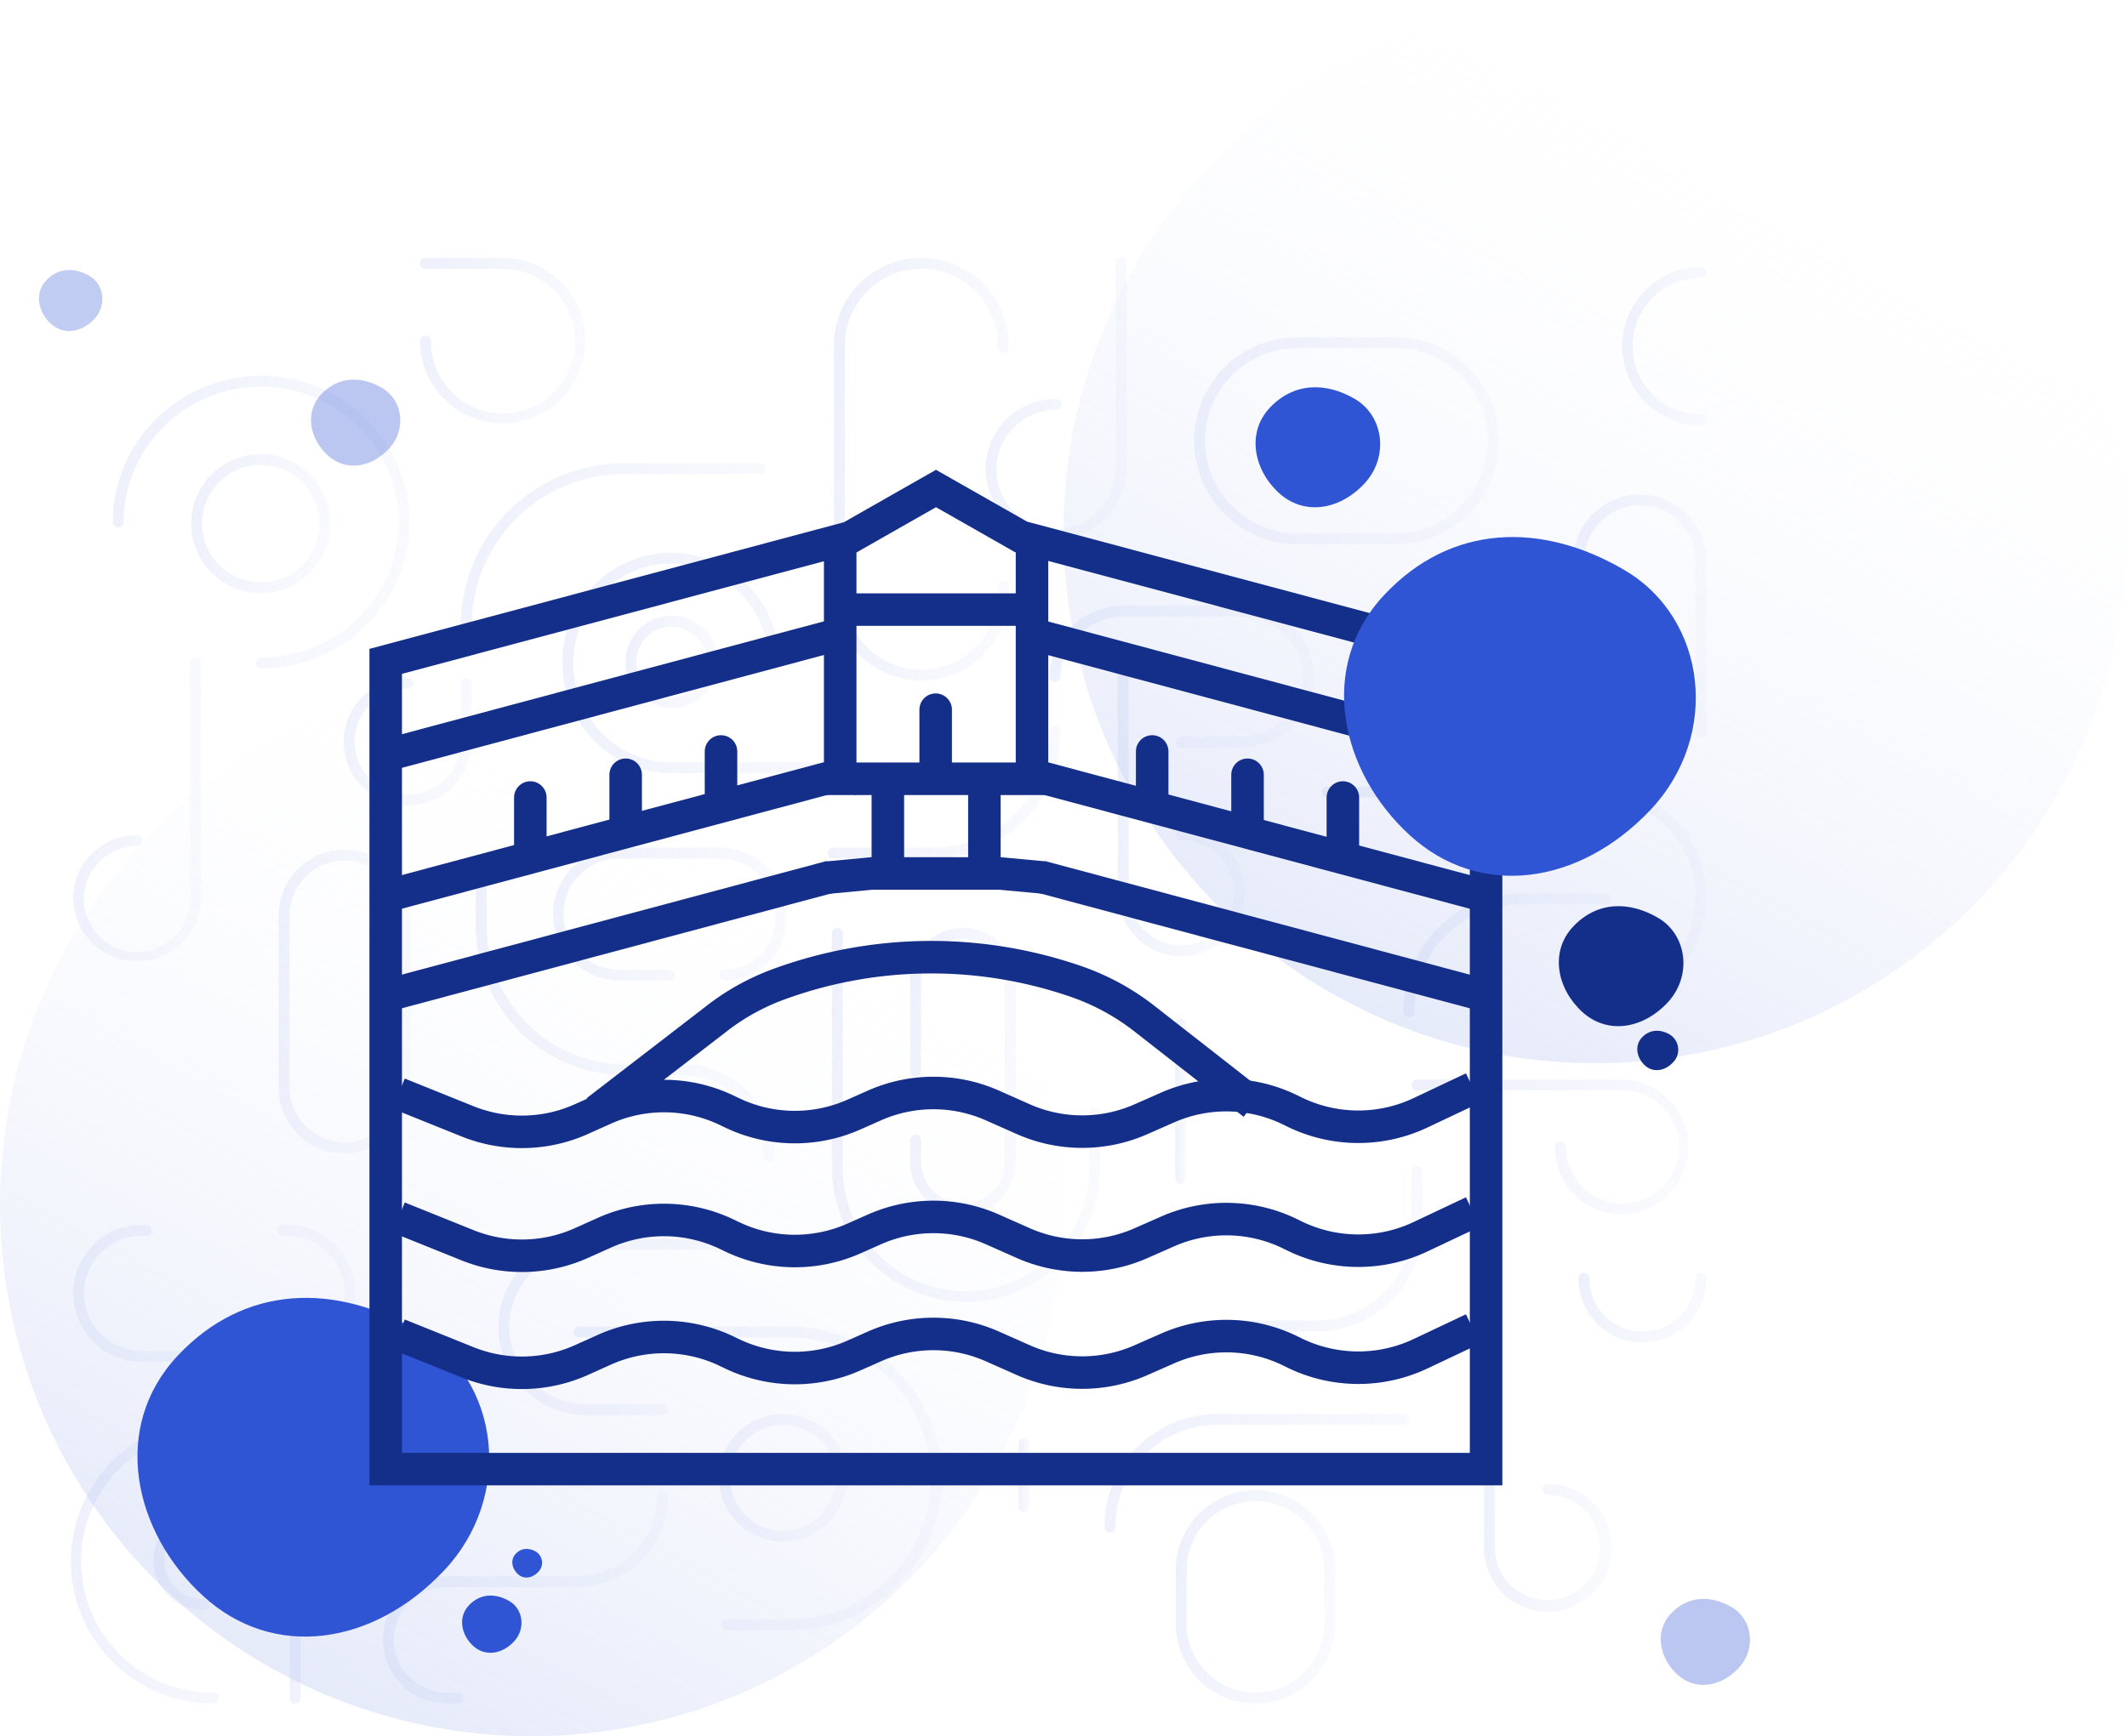 <svg xmlns="http://www.w3.org/2000/svg" xmlns:xlink="http://www.w3.org/1999/xlink" width="654" height="534" viewBox="0 0 654 534">
  <defs>
    <radialGradient id="radial-gradient" cx="-5.187" cy="-4.868" r="8.014" gradientTransform="translate(0 6.04) scale(1 2.241)" gradientUnits="objectBoundingBox">
      <stop offset="0" stop-color="#2f55d4"/>
      <stop offset="1" stop-color="#fff" stop-opacity="0"/>
    </radialGradient>
    <linearGradient id="linear-gradient" x1="0.685" y1="0.118" x2="-0.58" y2="2.435" gradientUnits="objectBoundingBox">
      <stop offset="0" stop-color="#fff" stop-opacity="0"/>
      <stop offset="1" stop-color="#2f55d4"/>
    </linearGradient>
  </defs>
  <g id="Group_6" data-name="Group 6" transform="translate(-172.196 -58.43)">
    <g id="Group_7" data-name="Group 7" transform="translate(50.224 70.466)">
      <path id="Path_22" data-name="Path 22" d="M855.949,521.283a1.674,1.674,0,0,0-1.674,1.674,16.308,16.308,0,1,1-32.615,0,1.674,1.674,0,1,0-3.348,0,19.657,19.657,0,1,0,39.313,0A1.674,1.674,0,0,0,855.949,521.283Z" transform="translate(-210.989 -141.898)" fill="url(#radial-gradient)"/>
      <path id="Path_23" data-name="Path 23" d="M862.057,116.858a21,21,0,0,1,0-42,1.674,1.674,0,1,0,0-3.348,24.348,24.348,0,0,0,0,48.695,1.674,1.674,0,1,0,0-3.348Z" transform="translate(-217.096 -1.42)" fill="url(#radial-gradient)"/>
      <path id="Path_25" data-name="Path 25" d="M187.848,670.9a40.389,40.389,0,1,1,0-80.777h38.705a1.674,1.674,0,1,0,0-3.348H187.848a43.737,43.737,0,1,0,0,87.474,1.674,1.674,0,1,0,0-3.348Z" transform="translate(-0.344 -162.351)" fill="url(#radial-gradient)"/>
      <path id="Path_26" data-name="Path 26" d="M211.931,627.7H196.914a15.285,15.285,0,1,0,0,30.556,1.674,1.674,0,1,0,0-3.348,11.938,11.938,0,1,1,0-23.859h15.017a1.674,1.674,0,1,0,0-3.348Z" transform="translate(-11.992 -175.135)" fill="url(#radial-gradient)"/>
      <path id="Path_29" data-name="Path 29" d="M836.475,173.236a20.461,20.461,0,0,0-20.439,20.438v8.148a1.674,1.674,0,1,0,3.348,0v-8.148a17.09,17.09,0,1,1,34.18,0v52.639a1.674,1.674,0,0,0,3.349,0V193.674A20.461,20.461,0,0,0,836.475,173.236Z" transform="translate(-210.279 -33.192)" fill="url(#radial-gradient)"/>
      <path id="Path_30" data-name="Path 30" d="M392.188,241.683A14.184,14.184,0,1,0,406.371,227.5,14.2,14.2,0,0,0,392.188,241.683Zm25.019,0a10.835,10.835,0,1,1-10.836-10.836A10.848,10.848,0,0,1,417.207,241.683Z" transform="translate(-77.898 -50.14)" fill="url(#radial-gradient)"/>
      <path id="Path_31" data-name="Path 31" d="M453.839,623.809a19.657,19.657,0,1,0-19.812-19.656A19.757,19.757,0,0,0,453.839,623.809Zm0-35.964a16.309,16.309,0,1,1-16.464,16.308A16.405,16.405,0,0,1,453.839,587.844Z" transform="translate(-90.965 -161.641)" fill="url(#radial-gradient)"/>
      <path id="Path_32" data-name="Path 32" d="M219.376,197.942A21.377,21.377,0,1,0,198,176.566,21.4,21.4,0,0,0,219.376,197.942Zm0-39.4a18.028,18.028,0,1,1-18.028,18.028A18.048,18.048,0,0,1,219.376,158.538Z" transform="translate(-17.247 -27.555)" fill="url(#radial-gradient)"/>
      <path id="Path_33" data-name="Path 33" d="M162.982,165.161a1.674,1.674,0,0,0,3.348,0c0-22.961,18.96-41.64,42.265-41.64s42.265,18.679,42.265,41.64S231.9,206.8,208.6,206.8a1.674,1.674,0,0,0,0,3.349c25.152,0,45.614-20.182,45.614-44.989s-20.462-44.989-45.614-44.989S162.982,140.354,162.982,165.161Z" transform="translate(-6.31 -16.618)" fill="url(#radial-gradient)"/>
      <path id="Path_35" data-name="Path 35" d="M266.215,274.9a19.656,19.656,0,1,0,39.313,0V256.914a1.674,1.674,0,0,0-3.348,0V274.9a16.308,16.308,0,1,1-16.308-16.308,1.674,1.674,0,1,0,0-3.348A19.679,19.679,0,0,0,266.215,274.9Z" transform="translate(-38.553 -58.804)" fill="url(#radial-gradient)"/>
      <path id="Path_36" data-name="Path 36" d="M325.765,115.267a22.2,22.2,0,0,1-22.094-22.25,1.674,1.674,0,1,0-3.348,0,25.443,25.443,0,1,0,25.442-25.6H302a1.674,1.674,0,0,0,0,3.349h23.768a22.25,22.25,0,0,1,0,44.5Z" transform="translate(-49.206 -0.142)" fill="url(#radial-gradient)"/>
      <path id="Path_38" data-name="Path 38" d="M828.7,455.627a20.619,20.619,0,0,0-20.438-20.751H745.4a1.674,1.674,0,0,0,0,3.348h62.86a17.4,17.4,0,1,1-17.094,17.4,1.674,1.674,0,1,0-3.348,0,20.442,20.442,0,1,0,40.88,0Z" transform="translate(-187.695 -114.91)" fill="url(#radial-gradient)"/>
      <path id="Path_39" data-name="Path 39" d="M553.178,132.088a21.691,21.691,0,0,0,43.378,0V68.638a1.674,1.674,0,0,0-3.348,0v63.454a18.343,18.343,0,1,1-18.341-18.062,1.674,1.674,0,0,0,0-3.348A21.574,21.574,0,0,0,553.178,132.088Z" transform="translate(-128.18)" fill="url(#radial-gradient)"/>
      <path id="Path_41" data-name="Path 41" d="M651.43,320.233a19.566,19.566,0,0,0-19.467-19.665h-.009a1.674,1.674,0,0,0-.008,3.348,16.218,16.218,0,0,1-.079,32.436h-.084a16.254,16.254,0,0,1-16.137-16.218V253.276a1.674,1.674,0,0,0-3.348,0v66.859A19.609,19.609,0,0,0,631.766,339.7h.1a19.566,19.566,0,0,0,19.563-19.468Z" transform="translate(-146.645 -57.668)" fill="url(#radial-gradient)"/>
      <path id="Path_42" data-name="Path 42" d="M145.246,320.171a19.658,19.658,0,0,0,39.313,0V247.819a1.674,1.674,0,0,0-3.349,0v72.352A16.31,16.31,0,1,1,164.9,304.13a1.674,1.674,0,0,0,0-3.348A19.546,19.546,0,0,0,145.246,320.171Z" transform="translate(-0.77 -55.964)" fill="url(#radial-gradient)"/>
      <path id="Path_43" data-name="Path 43" d="M427.383,233.187a1.674,1.674,0,1,0,3.348,0c0-18.684-14.97-33.884-33.37-33.884s-33.369,15.2-33.369,33.884,14.97,33.885,33.371,33.885h83.077a1.674,1.674,0,1,0,0-3.348H397.363c-16.554,0-30.022-13.7-30.022-30.537s13.467-30.536,30.021-30.536S427.383,216.35,427.383,233.187Z" transform="translate(-69.091 -41.334)" fill="url(#radial-gradient)"/>
      <path id="Path_44" data-name="Path 44" d="M788.458,303.9H705.382a1.674,1.674,0,0,0,0,3.348h83.076c16.554,0,30.023,13.7,30.023,30.539s-13.469,30.536-30.023,30.536a1.674,1.674,0,0,0,0,3.349c18.4,0,33.372-15.2,33.372-33.885S806.859,303.9,788.458,303.9Z" transform="translate(-175.195 -74.003)" fill="url(#radial-gradient)"/>
      <path id="Path_45" data-name="Path 45" d="M677.935,166.6h30.671a31.855,31.855,0,0,0,0-63.706H677.935a31.855,31.855,0,0,0,0,63.706Zm0-60.358h30.671a28.507,28.507,0,0,1,0,57.01H677.935a28.507,28.507,0,0,1,0-57.01Z" transform="translate(-157.298 -11.221)" fill="url(#radial-gradient)"/>
      <path id="Path_46" data-name="Path 46" d="M277.674,405.262V352.346A20.265,20.265,0,0,0,257.411,332.1h-.035a20.265,20.265,0,0,0-20.266,20.251v52.915a20.266,20.266,0,0,0,20.266,20.249h.032a20.265,20.265,0,0,0,20.266-20.25Zm-20.266,16.9a.072.072,0,0,0-.017,0h-.015a16.937,16.937,0,0,1-16.917-16.9V352.349a16.919,16.919,0,0,1,16.92-16.9h.03a16.919,16.919,0,0,1,16.917,16.9V405.26A16.936,16.936,0,0,1,257.408,422.164Z" transform="translate(-29.462 -82.809)" fill="url(#radial-gradient)"/>
      <path id="Path_47" data-name="Path 47" d="M521.2,430.679a1.674,1.674,0,0,0-1.674,1.674v6.756a16.165,16.165,0,0,0,16.151,16.106h.119A16.185,16.185,0,0,0,551.957,439.1V383.221A16.18,16.18,0,0,0,535.8,367.114h-.117a16.184,16.184,0,0,0-16.164,16.112v27.938a1.674,1.674,0,0,0,3.349,0V383.232a12.832,12.832,0,0,1,12.827-12.77h.047a12.815,12.815,0,0,1,12.861,12.764V439.1a12.832,12.832,0,0,1-12.826,12.769h-.095A12.816,12.816,0,0,1,522.873,439.1v-6.749A1.674,1.674,0,0,0,521.2,430.679Z" transform="translate(-117.669 -93.746)" fill="url(#radial-gradient)"/>
      <path id="Path_48" data-name="Path 48" d="M512.226,197.424h.074a26.815,26.815,0,0,0,26.814-26.781v-2.436a1.674,1.674,0,0,0-3.348,0v2.433a23.494,23.494,0,0,1-23.471,23.436h-.064a23.5,23.5,0,0,1-23.467-23.433V94.2a23.494,23.494,0,0,1,23.471-23.434h.065A23.467,23.467,0,0,1,535.766,94.2v.75a1.674,1.674,0,1,0,3.348,0V94.2a26.815,26.815,0,0,0-26.809-26.779h-.074A26.847,26.847,0,0,0,485.416,94.2v76.446A26.844,26.844,0,0,0,512.226,197.424Z" transform="translate(-107.016 -0.142)" fill="url(#radial-gradient)"/>
      <path id="Path_49" data-name="Path 49" d="M151.4,535.861a20.914,20.914,0,0,0,14.885,6.174h44.76a21.064,21.064,0,0,0,0-42.127h-1.5a1.674,1.674,0,1,0,0,3.348h1.5a17.715,17.715,0,0,1,0,35.431H166.291a17.715,17.715,0,0,1,0-35.431h1.5a1.674,1.674,0,1,0,0-3.348h-1.505A21.068,21.068,0,0,0,151.4,535.861Z" transform="translate(-0.77 -135.222)" fill="url(#radial-gradient)"/>
      <path id="Path_50" data-name="Path 50" d="M566.977,441.23V424.114a1.674,1.674,0,1,0-3.349,0V441.23a37.888,37.888,0,0,1-75.774,0V368.788a1.674,1.674,0,1,0-3.348,0V441.23a41.237,41.237,0,0,0,82.471,0Z" transform="translate(-106.732 -93.746)" fill="url(#radial-gradient)"/>
      <path id="Path_51" data-name="Path 51" d="M435.655,545.386H370.668a1.674,1.674,0,1,0,0,3.348h64.986a43.36,43.36,0,0,1,0,86.719H416.1a1.674,1.674,0,1,0,0,3.348h19.55a46.708,46.708,0,0,0,0-93.415Z" transform="translate(-70.654 -149.426)" fill="url(#radial-gradient)"/>
      <path id="Path_52" data-name="Path 52" d="M431.4,351.628a20.409,20.409,0,0,0-20.38-20.44H380.252a20.438,20.438,0,1,0,0,40.876h15.382a1.674,1.674,0,0,0,0-3.348H380.252a17.09,17.09,0,1,1,0-34.179h30.762a17.061,17.061,0,0,1,17.034,17.089v1.67a15.414,15.414,0,0,1-15.373,15.42,1.674,1.674,0,0,0,0,3.348h0A18.744,18.744,0,0,0,431.4,353.292Z" transform="translate(-67.787 -82.525)" fill="url(#radial-gradient)"/>
      <path id="Path_53" data-name="Path 53" d="M640.008,226.3c10.858,0,19.691,8.3,19.691,18.5s-8.834,18.5-19.691,18.5h-17.57a1.674,1.674,0,0,0,0,3.348h17.57c12.7,0,23.04-9.8,23.04-21.846s-10.336-21.845-23.04-21.845H604.868c-12.7,0-23.04,9.8-23.04,21.846a1.674,1.674,0,0,0,3.348,0c0-10.2,8.834-18.5,19.692-18.5Z" transform="translate(-137.128 -48.72)" fill="url(#radial-gradient)"/>
      <path id="Path_54" data-name="Path 54" d="M318.514,209.431a1.674,1.674,0,0,0,3.348,0,46.747,46.747,0,0,1,46.587-46.8h42.119a1.674,1.674,0,1,0,0-3.348H368.449A50.1,50.1,0,0,0,318.514,209.431Z" transform="translate(-54.887 -28.834)" fill="url(#radial-gradient)"/>
      <path id="Path_55" data-name="Path 55" d="M777.691,472.622a1.674,1.674,0,0,0-1.674,1.674V590.608a19.657,19.657,0,1,0,19.656-19.524,1.674,1.674,0,1,0,0,3.348,16.178,16.178,0,1,1-16.308,16.176V474.3A1.674,1.674,0,0,0,777.691,472.622Z" transform="translate(-197.779 -126.699)" fill="url(#radial-gradient)"/>
      <path id="Path_56" data-name="Path 56" d="M698.44,587.844a1.674,1.674,0,1,0,0-3.348H640.783a34.652,34.652,0,0,0-34.4,34.824,1.674,1.674,0,0,0,3.348,0,31.3,31.3,0,0,1,31.049-31.476Z" transform="translate(-144.798 -161.641)" fill="url(#radial-gradient)"/>
      <path id="Path_57" data-name="Path 57" d="M554.211,278.289a1.674,1.674,0,0,0-3.348,0,35.837,35.837,0,0,1-35.737,35.854H484.361a1.674,1.674,0,1,0,0,3.348h30.764A39.189,39.189,0,0,0,554.211,278.289Z" transform="translate(-106.164 -65.48)" fill="url(#radial-gradient)"/>
      <path id="Path_58" data-name="Path 58" d="M689.814,521.067h-24a1.674,1.674,0,0,0,0,3.348h24a32.441,32.441,0,0,0,32.4-32.4V475.205a1.674,1.674,0,1,0-3.348,0v16.811A29.088,29.088,0,0,1,689.814,521.067Z" transform="translate(-162.838 -126.983)" fill="url(#radial-gradient)"/>
      <path id="Path_59" data-name="Path 59" d="M804.108,353.326a1.674,1.674,0,0,0-1.674-1.674H776.162a36.272,36.272,0,0,0-36.073,36.387,1.674,1.674,0,1,0,3.348,0A32.921,32.921,0,0,1,776.162,355h26.272A1.674,1.674,0,0,0,804.108,353.326Z" transform="translate(-186.558 -88.917)" fill="url(#radial-gradient)"/>
      <path id="Path_60" data-name="Path 60" d="M275.448,619.936a1.678,1.678,0,0,0-1.981-1.3c-18.461,3.849-31.355,18.4-31.355,35.38v28.494a1.674,1.674,0,1,0,3.348,0V654.018c0-15.38,11.8-28.58,28.69-32.1A1.674,1.674,0,0,0,275.448,619.936Z" transform="translate(-31.025 -172.294)" fill="url(#radial-gradient)"/>
      <path id="Path_63" data-name="Path 63" d="M637.993,409.264V456.8a1.674,1.674,0,1,0,3.348,0V409.264a1.674,1.674,0,0,0-3.348,0Z" transform="translate(-154.67 -106.388)" fill="url(#radial-gradient)"/>
      <path id="Path_64" data-name="Path 64" d="M567.958,597.084v19.39a1.674,1.674,0,1,0,3.348,0v-19.39a1.674,1.674,0,1,0-3.348,0Z" transform="translate(-132.796 -165.05)" fill="url(#radial-gradient)"/>
      <path id="Path_65" data-name="Path 65" d="M759.86,258.151a17.771,17.771,0,0,0,12.63,5.222h.05a17.919,17.919,0,0,0,17.9-17.874v-6.342a1.674,1.674,0,0,0-3.348,0v6.34a14.567,14.567,0,0,1-14.553,14.528H772.5A14.55,14.55,0,0,1,757.946,245.5v-5.256A17.791,17.791,0,0,0,740.179,222.5h-.052a17.794,17.794,0,0,0-17.773,17.749v6.466a1.674,1.674,0,1,0,3.348,0v-6.463a14.442,14.442,0,0,1,14.429-14.4h.043a14.441,14.441,0,0,1,14.424,14.4V245.5A17.78,17.78,0,0,0,759.86,258.151Z" transform="translate(-181.019 -48.578)" fill="url(#radial-gradient)"/>
      <path id="Path_66" data-name="Path 66" d="M662.727,618.6h0a24.525,24.525,0,0,0-24.5,24.493h0V659.69a24.527,24.527,0,0,0,24.5,24.5h.008a24.529,24.529,0,0,0,24.5-24.494V643.1A24.529,24.529,0,0,0,662.727,618.6Zm21.152,41.088a21.175,21.175,0,0,1-21.152,21.146h-.007a21.152,21.152,0,0,1-21.152-21.149V643.1a21.176,21.176,0,0,1,21.153-21.147h.006A21.178,21.178,0,0,1,683.879,643.1Z" transform="translate(-154.741 -172.294)" fill="url(#radial-gradient)"/>
      <path id="Path_67" data-name="Path 67" d="M388.831,398.815h-17.64a42.689,42.689,0,0,1-42.615-42.666v-20.1a1.674,1.674,0,0,0-3.348,0v20.1a46.04,46.04,0,0,0,45.963,46.014h17.638a25.046,25.046,0,0,1,24.978,25,1.674,1.674,0,1,0,3.348,0A28.4,28.4,0,0,0,388.831,398.815Z" transform="translate(-56.984 -83.519)" fill="url(#radial-gradient)"/>
      <path id="Path_68" data-name="Path 68" d="M362.476,509.413h56.117a1.674,1.674,0,0,0,0-3.349H362.476a27.15,27.15,0,1,0,0,54.3h23.161a1.674,1.674,0,0,0,0-3.348H362.476a23.8,23.8,0,1,1,0-47.6Z" transform="translate(-60.096 -137.144)" fill="url(#radial-gradient)"/>
      <path id="Path_69" data-name="Path 69" d="M306.8,680.845h-3.421a16.217,16.217,0,0,1-.074-32.435h40.049a28.1,28.1,0,0,0,28.078-28.11,1.675,1.675,0,0,0-1.674-1.674h0a1.674,1.674,0,0,0-1.674,1.675,24.744,24.744,0,0,1-24.731,24.76H303.3a19.566,19.566,0,0,0,.073,39.132H306.8a1.674,1.674,0,1,0,0-3.348Z" transform="translate(-44.049 -172.301)" fill="url(#radial-gradient)"/>
    </g>
    <g id="Group_4" data-name="Group 4">
      <circle id="Ellipse_1" data-name="Ellipse 1" cx="163.5" cy="163.5" r="163.5" transform="translate(499.196 58.43)" fill="url(#linear-gradient)"/>
      <circle id="Ellipse_2" data-name="Ellipse 2" cx="163.5" cy="163.5" r="163.5" transform="translate(172.196 265.43)" fill="url(#linear-gradient)"/>
      <line id="Line_2" data-name="Line 2" x1="134.406" y2="35.953" transform="translate(293.196 254.15)" fill="none" stroke="#142f89" stroke-linejoin="round" stroke-width="10"/>
      <line id="Line_3" data-name="Line 3" x1="134.406" y2="35.953" transform="translate(293.196 297.473)" fill="none" stroke="#142f89" stroke-linejoin="round" stroke-width="10"/>
      <line id="Line_4" data-name="Line 4" x1="134.406" y2="35.953" transform="translate(293.196 328.092)" fill="none" stroke="#142f89" stroke-linejoin="round" stroke-width="10"/>
      <path id="Shape" d="M52.752,105.447c29.063,1.769,50.119-20.836,52.624-52.475S81.815-3.89,52.752.5,2.3,22.886.128,52.972,23.689,103.678,52.752,105.447Z" transform="matrix(0.777, 0.629, -0.629, 0.777, 260.005, 434.198)" fill="#2f55d4"/>
      <path id="Shape-2" data-name="Shape" d="M8.912,17.814c4.91.3,8.467-3.52,8.89-8.865S13.822-.657,8.912.084.389,3.866.022,8.949,4,17.515,8.912,17.814Z" transform="matrix(0.777, 0.629, -0.629, 0.777, 321.971, 545.211)" fill="#2f55d4"/>
      <path id="Shape-3" data-name="Shape" d="M4.457,8.908c2.455.15,4.233-1.76,4.445-4.432A4.011,4.011,0,0,0,4.457.042C2,.411.194,1.934.011,4.476S2,8.759,4.457,8.908Z" transform="matrix(0.777, 0.629, -0.629, 0.777, 333.572, 532.839)" fill="#2f55d4"/>
    </g>
    <g id="Group_5" data-name="Group 5">
      <line id="Line_5" data-name="Line 5" x1="134.406" y1="35.953" transform="translate(492.22 254.15)" fill="none" stroke="#142f89" stroke-linejoin="round" stroke-width="10"/>
      <line id="Line_6" data-name="Line 6" x1="134.406" y1="35.953" transform="translate(492.22 297.473)" fill="none" stroke="#142f89" stroke-linejoin="round" stroke-width="10"/>
      <line id="Line_7" data-name="Line 7" x1="134.406" y1="35.953" transform="translate(492.22 328.092)" fill="none" stroke="#142f89" stroke-linejoin="round" stroke-width="10"/>
    </g>
    <line id="Line_8" data-name="Line 8" y2="76.304" transform="translate(430.534 226.658)" fill="none" stroke="#142f89" stroke-linejoin="round" stroke-width="10"/>
    <line id="Line_9" data-name="Line 9" y2="37.453" transform="translate(445.192 293.13)" fill="none" stroke="#142f89" stroke-linejoin="round" stroke-width="10"/>
    <line id="Line_10" data-name="Line 10" y2="16.698" transform="translate(393.889 289.547)" fill="none" stroke="#142f89" stroke-linecap="round" stroke-linejoin="round" stroke-width="10"/>
    <line id="Line_11" data-name="Line 11" y2="16.698" transform="translate(364.573 296.713)" fill="none" stroke="#142f89" stroke-linecap="round" stroke-linejoin="round" stroke-width="10"/>
    <line id="Line_12" data-name="Line 12" y2="16.698" transform="translate(335.257 303.713)" fill="none" stroke="#142f89" stroke-linecap="round" stroke-linejoin="round" stroke-width="10"/>
    <line id="Line_13" data-name="Line 13" y2="16.698" transform="translate(526.463 289.547)" fill="none" stroke="#142f89" stroke-linecap="round" stroke-linejoin="round" stroke-width="10"/>
    <line id="Line_14" data-name="Line 14" y2="16.698" transform="translate(459.891 276.699)" fill="none" stroke="#142f89" stroke-linecap="round" stroke-linejoin="round" stroke-width="10"/>
    <line id="Line_15" data-name="Line 15" y2="16.698" transform="translate(555.779 296.713)" fill="none" stroke="#142f89" stroke-linecap="round" stroke-linejoin="round" stroke-width="10"/>
    <line id="Line_16" data-name="Line 16" y2="16.698" transform="translate(585.095 303.713)" fill="none" stroke="#142f89" stroke-linecap="round" stroke-linejoin="round" stroke-width="10"/>
    <line id="Line_17" data-name="Line 17" y2="38.039" transform="translate(474.875 293.249)" fill="none" stroke="#142f89" stroke-linejoin="round" stroke-width="10"/>
    <path id="Path_16" data-name="Path 16" d="M493.279,328.336l-13.589-1.258H440.2l-13.783,1.3" fill="none" stroke="#142f89" stroke-linejoin="round" stroke-width="10"/>
    <line id="Line_18" data-name="Line 18" x2="49.695" transform="translate(435.036 297.952)" fill="none" stroke="#142f89" stroke-linejoin="round" stroke-width="10"/>
    <line id="Line_19" data-name="Line 19" x2="49.695" transform="translate(435.036 245.916)" fill="none" stroke="#142f89" stroke-linejoin="round" stroke-width="10"/>
    <line id="Line_20" data-name="Line 20" y2="76.304" transform="translate(489.515 226.658)" fill="none" stroke="#142f89" stroke-linejoin="round" stroke-width="10"/>
    <path id="Path_18" data-name="Path 18" d="M294.784,394.786l21.165,8.519a44.756,44.756,0,0,0,35.062-.7l6.986-3.14a44.76,44.76,0,0,1,37.957.59l1.033.5a44.759,44.759,0,0,0,37.766.675l6.288-2.79a44.757,44.757,0,0,1,36.315,0l9.43,4.185a44.758,44.758,0,0,0,36.214.046l8.2-3.613a44.758,44.758,0,0,1,37.872.822l.954.471a44.76,44.76,0,0,0,38.941.334l16.117-7.617" fill="none" stroke="#142f89" stroke-linejoin="round" stroke-width="10"/>
    <path id="Path_19" data-name="Path 19" d="M294.784,432.9l21.165,8.519a44.76,44.76,0,0,0,35.062-.7L358,437.58a44.76,44.76,0,0,1,37.957.59l1.033.5a44.759,44.759,0,0,0,37.766.675l6.288-2.79a44.757,44.757,0,0,1,36.315,0l9.43,4.185A44.758,44.758,0,0,0,523,440.79l8.2-3.613a44.758,44.758,0,0,1,37.872.822l.954.471a44.76,44.76,0,0,0,38.941.334l16.117-7.617" fill="none" stroke="#142f89" stroke-linejoin="round" stroke-width="10"/>
    <path id="Path_20" data-name="Path 20" d="M294.784,468.893l21.165,8.519a44.756,44.756,0,0,0,35.062-.7l6.986-3.14a44.76,44.76,0,0,1,37.957.59l1.033.5a44.759,44.759,0,0,0,37.766.675l6.288-2.79a44.761,44.761,0,0,1,36.315,0l9.43,4.186a44.763,44.763,0,0,0,36.214.045l8.2-3.613a44.758,44.758,0,0,1,37.872.822l.954.471a44.76,44.76,0,0,0,38.941.334l16.117-7.617" fill="none" stroke="#142f89" stroke-linejoin="round" stroke-width="10"/>
    <path id="Path_21" data-name="Path 21" d="M355.615,400.161l36.911-28.432a70.672,70.672,0,0,1,18.34-10.3,136.359,136.359,0,0,1,92.486-1.034,72.46,72.46,0,0,1,20.786,11.376l33.514,26.2" fill="none" stroke="#142f89" stroke-linejoin="round" stroke-width="10"/>
    <g id="Path_17" data-name="Path 17" fill="none" stroke-miterlimit="10">
      <path d="M624.13,265.56V505.27H295.79V265.68l139.68-37.29,15.78-8.99,8.74-4.97,8.86,5.04,15.31,8.72Z" stroke="none"/>
      <path d="M 459.99 214.43 L 451.25 219.4 L 435.47 228.39 L 295.79 265.68 L 295.79 505.27 L 624.13 505.27 L 624.13 265.56 L 484.16 228.19 L 468.85 219.47 L 459.99 214.43 M 459.991 202.926 L 464.934 205.738 L 473.794 210.778 L 487.987 218.861 L 626.71 255.898 L 634.13 257.88 L 634.13 265.56 L 634.13 505.27 L 634.13 515.27 L 624.13 515.27 L 295.79 515.27 L 285.79 515.27 L 285.79 505.27 L 285.79 265.68 L 285.79 257.999 L 293.211 256.018 L 431.642 219.062 L 446.3 210.711 L 455.047 205.737 L 459.991 202.926 Z" stroke="none" fill="#142f89"/>
    </g>
    <path id="Shape-4" data-name="Shape" d="M18.685,37.35c10.295.627,17.753-7.38,18.64-18.587S28.98-1.378,18.685.176.815,8.106.045,18.763,8.391,36.723,18.685,37.35Z" transform="matrix(0.777, 0.629, -0.629, 0.777, 667.628, 328.843)" fill="#142f89"/>
    <path id="Shape-5" data-name="Shape" d="M6.136,12.264c3.38.206,5.829-2.423,6.12-6.1a5.519,5.519,0,0,0-6.12-6.1c-3.38.51-5.868,2.6-6.121,6.1S2.755,12.058,6.136,12.264Z" transform="matrix(0.777, 0.629, -0.629, 0.777, 680.922, 372.725)" fill="#142f89"/>
    <path id="Shape-6" data-name="Shape" d="M18.685,37.35c10.295.627,17.753-7.38,18.64-18.587S28.98-1.378,18.685.176.815,8.106.045,18.763,8.391,36.723,18.685,37.35Z" transform="matrix(0.777, 0.629, -0.629, 0.777, 574.385, 169.249)" fill="#2f55d4"/>
    <path id="Shape-7" data-name="Shape" d="M9.506,19c5.237.319,9.032-3.755,9.483-9.456S14.743-.7,9.506.09.415,4.124.023,9.546,4.269,18.683,9.506,19Z" transform="matrix(0.777, 0.629, -0.629, 0.777, 192.385, 137.249)" fill="#2f55d4" opacity="0.299"/>
    <path id="Shape-8" data-name="Shape" d="M13.392,26.77c7.378.449,12.724-5.29,13.36-13.322S20.771-.988,13.392.126.584,5.81.033,13.448,6.014,26.321,13.392,26.77Z" transform="matrix(0.777, 0.629, -0.629, 0.777, 279.385, 169.249)" fill="#2f55d4" opacity="0.326"/>
    <path id="Shape-9" data-name="Shape" d="M13.392,26.77c7.378.449,12.724-5.29,13.36-13.322S20.771-.988,13.392.126.584,5.81.033,13.448,6.014,26.321,13.392,26.77Z" transform="matrix(0.777, 0.629, -0.629, 0.777, 694.385, 544.249)" fill="#2f55d4" opacity="0.326"/>
    <path id="Shape-10" data-name="Shape" d="M52.752,105.447c29.063,1.769,50.119-20.836,52.624-52.475S81.815-3.89,52.752.5,2.3,22.886.128,52.972,23.689,103.678,52.752,105.447Z" transform="matrix(0.777, 0.629, -0.629, 0.777, 631.005, 200.198)" fill="#2f55d4"/>
  </g>
</svg>
